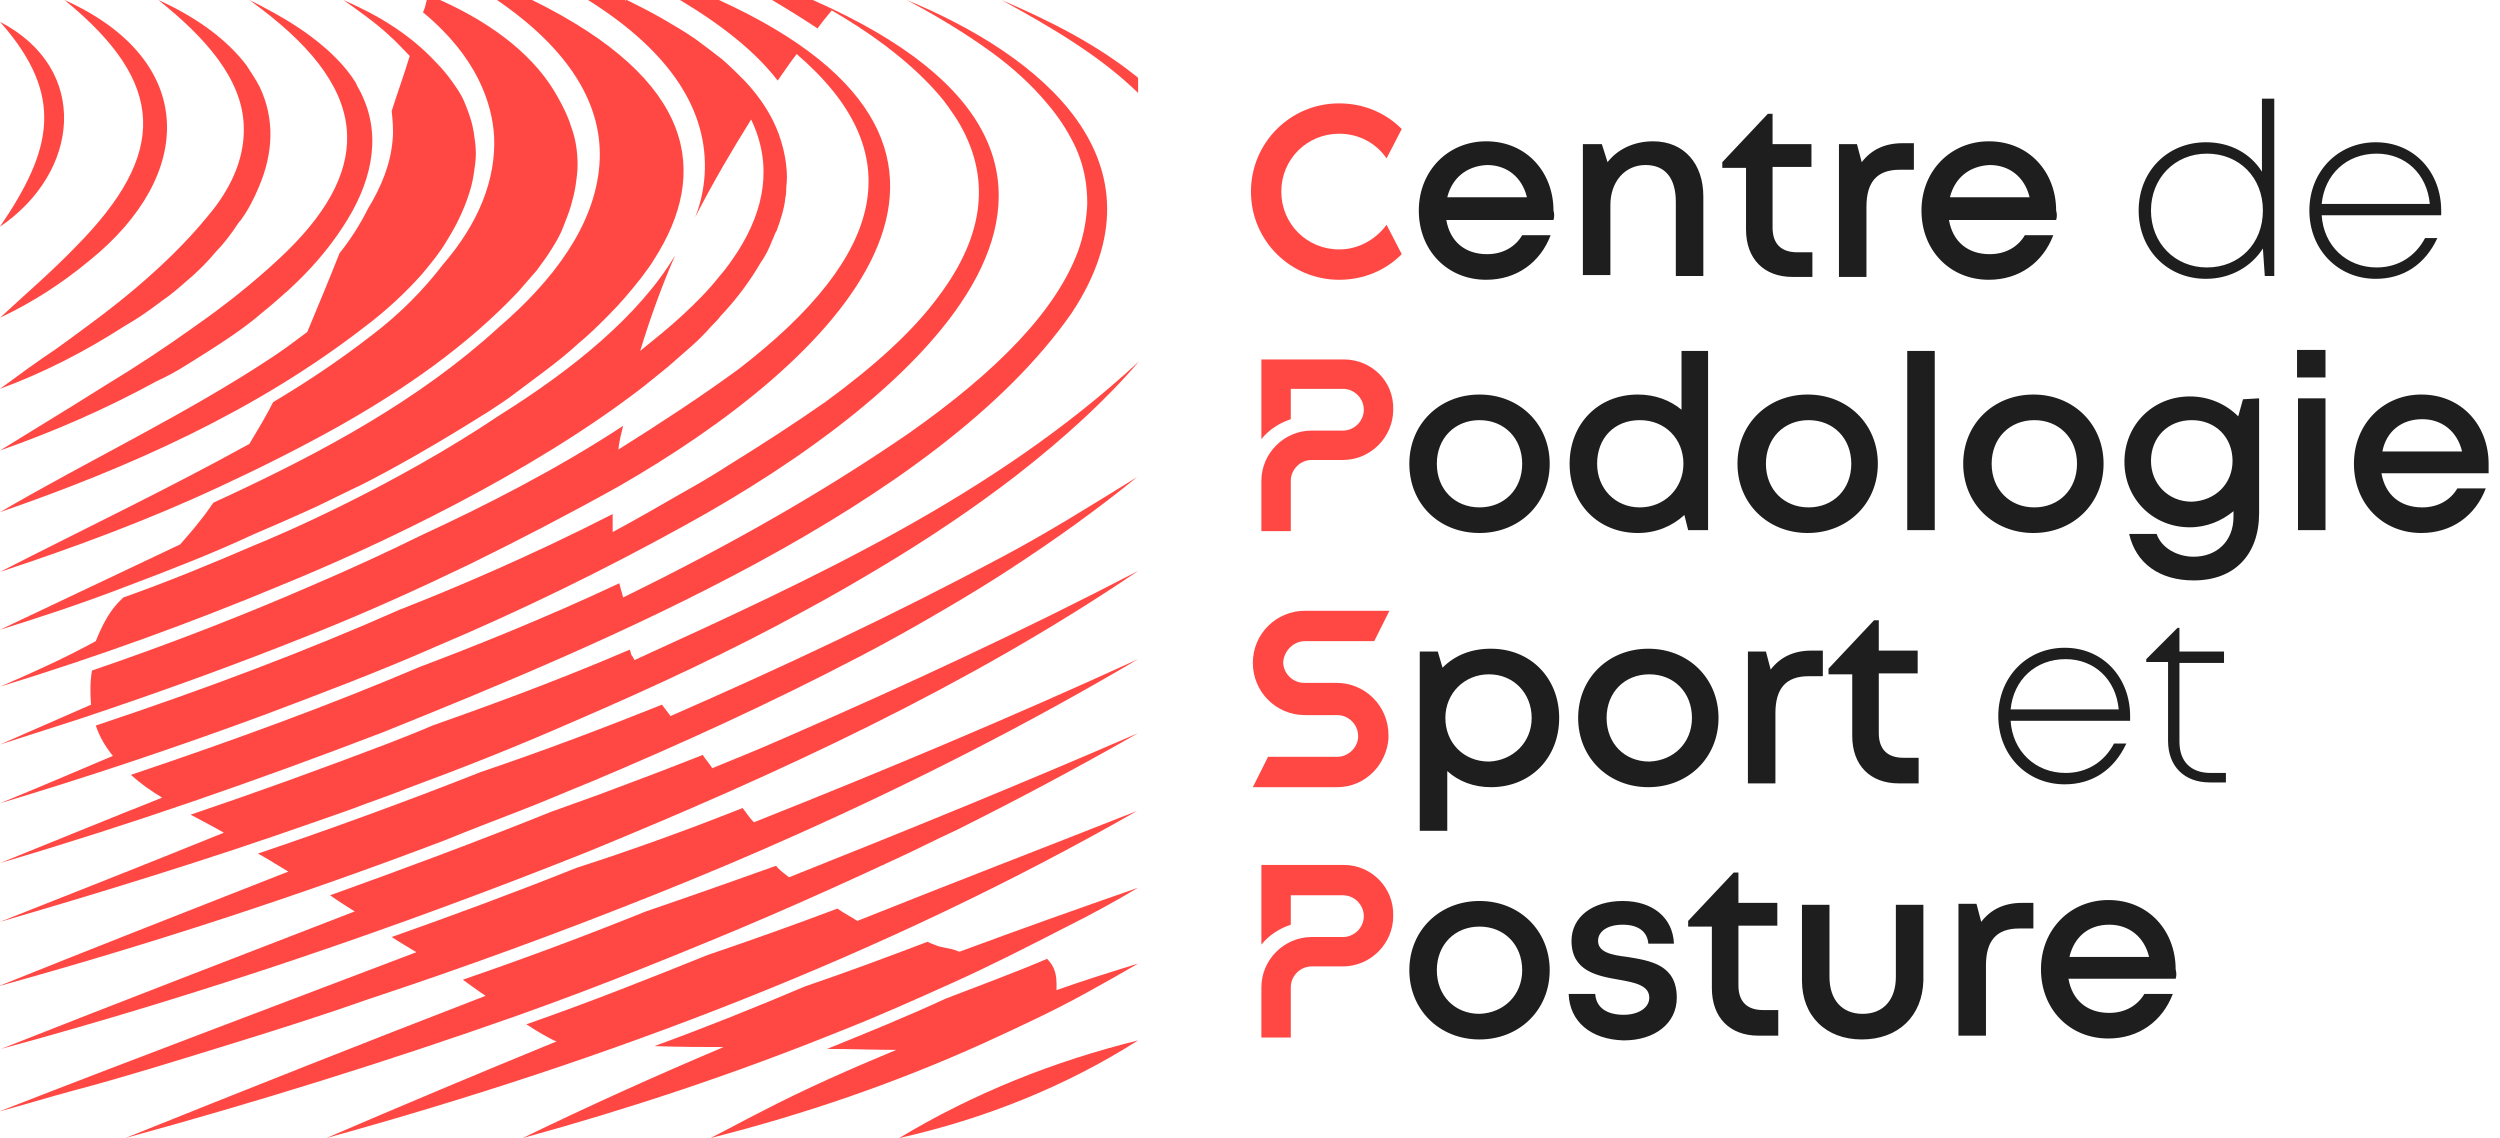 <svg xmlns="http://www.w3.org/2000/svg" xml:space="preserve" id="Calque_1" x="0" y="0" version="1.1" viewBox="0 0 263.6 120"><style>.st0{fill:#ff4844}.st1{fill:#1f1e1e}</style><path d="M88.3 95.8c-4.5 1.7-9 3.3-13.7 4.9-6.2 2.5-12.5 5-19.1 7.3 1.2.8 2.3 1.4 2.9 1.7.1 0 .2.1.3.1-8.3 3.4-16.4 6.8-24.3 10.2 29.7-8.2 58.7-19.2 85.5-34.5-9.6 3.8-19.5 7.6-29.5 11.6-.6-.4-1.4-.8-2.1-1.3zM9.6 74.3 0 78.5l8.4-2.7c8.4-2.8 16.7-5.8 24.9-9.1 5.5-2.2 10.8-4.6 16.2-7.2 5.3-2.6 10.5-5.3 15.7-8.2C87.9 38.3 110.9 16 75.8 0h-4.1c4.5 2.7 8 5.5 10.3 8.5.7-1 1.3-1.9 2-2.8 12 10.3 9.6 21.1-6.1 33.2-4.1 3-8.4 5.8-12.7 8.5.1-.9.3-1.7.5-2.5-7 4.6-14.7 8.5-21.2 11.5-6.9 3.4-12.5 5.7-14.1 6.4-6.6 2.8-13.4 5.4-20.7 7.9-.2 1.1-.2 2.4-.1 3.6zm101.8 29.4c0-1.4-.5-2.1-1-2.6-3.5 1.5-7.1 2.8-10.7 4.2-4.1 1.9-8.3 3.6-12.5 5.3 2.6 0 5.2.1 7.3.1-4.8 2-9.6 4.1-14.2 6.5-1.8.9-3.6 1.9-5.4 2.8 9.9-2.5 19.5-5.8 28.8-10 3.7-1.7 7.4-3.4 11-5.4 1.8-1 3.6-2 5.3-3-2.9.9-5.8 1.8-8.6 2.8v-.7zM82 91.5c-.1-.1-.1-.2-.2-.2-4.5 1.6-9 3.2-13.7 4.8-6.2 2.5-12.6 4.9-19.3 7.2.7.5 1.5 1.1 2.4 1.7-12.7 4.9-25.3 9.9-38 15 13.9-3.8 27.7-8.1 41.3-12.9 4.5-1.6 9-3.3 13.5-5.1 4.5-1.8 8.9-3.6 13.3-5.5s8.8-3.9 13.1-5.9c2.2-1 4.3-2.1 6.5-3.1 6.4-3.2 12.8-6.6 19.1-10.2-12.2 5.3-24.5 10.3-36.8 15.2-.4-.3-.8-.6-1.2-1zm19 8.8c-.9-.4-1.6-.3-2.5-.7-.3-.1-.5-.2-.7-.3-4.2 1.6-8.5 3.2-12.9 4.7-5.2 2.2-10.4 4.3-15.9 6.3 2.7.1 5.4.1 7.3.1-7.1 3-14.2 6.2-21.2 9.6 11.3-3.1 22.4-6.8 33.3-11.2 4.1-1.6 8.1-3.4 12.1-5.2 4-1.8 7.9-3.8 11.8-5.8 2.6-1.3 5.2-2.7 7.7-4.2-6.3 2.2-12.5 4.4-18.7 6.7-.1.1-.2 0-.3 0zM19.8 38.4c1.6-1 3.2-2 4.8-3.1 1-.7 2.1-1.5 3-2.3 1-.8 1.9-1.6 2.8-2.4 2.3-2.1 4.2-4.3 5.7-6.6 3-4.5 4.2-9.4 2.1-13.9-.2-.5-.5-.9-.7-1.4-.5-.8-1.2-1.7-2-2.5-.4-.4-.9-.9-1.4-1.3-1.5-1.3-3.3-2.5-5.5-3.7-.7-.4-1.5-.8-2.3-1.2l1.2.9c5.8 4.4 9 8.8 9.1 13.4.1 4.1-2.2 8.4-7.3 13.1-2.7 2.5-5.6 4.8-8.6 6.9-3.2 2.3-6.4 4.4-9.7 6.4-1.1.7-2.1 1.3-3.2 2L0 47.5c5.7-2 11.2-4.4 16.5-7.3 1.1-.5 2.2-1.1 3.3-1.8z" class="st0"/><path d="M28.8 37.6C19.6 43.7 9.4 48.5 0 54c13.6-4.7 26.9-10.6 38.4-19.5 2.4-1.8 4.4-3.7 6.1-5.6 1-1.2 1.9-2.3 2.6-3.5 1.2-1.9 2.1-3.9 2.6-5.8.2-.8.3-1.5.4-2.3.1-.8.1-1.5 0-2.3-.1-.8-.2-1.5-.4-2.2-.2-.7-.5-1.5-.8-2.2-.3-.7-.8-1.4-1.3-2.1s-1.1-1.4-1.7-2c-1.4-1.5-3-2.8-4.9-4-1.4-.9-3-1.7-4.8-2.5 1.7 1.2 3.4 2.4 4.8 3.7.8.7 1.5 1.5 2.2 2.2-.6 2-1.3 3.9-1.9 5.8.1 1 .2 2 .1 3-.2 2.6-1.2 5-2.6 7.3-.8 1.6-1.8 3.2-3 4.7-1.3 3.3-2.5 6.1-3.4 8.3-1.2.9-2.4 1.8-3.6 2.6z" class="st0"/><path d="M35.8 44.9c6.9-3.9 13.4-8.4 18.8-14.1.7-.8 1.4-1.6 2-2.3.6-.8 1.1-1.5 1.6-2.3s.9-1.5 1.2-2.3c.3-.8.6-1.5.8-2.2.2-.7.4-1.5.5-2.2.1-.7.2-1.4.2-2.1 0-1.4-.2-2.8-.7-4.1-.3-1-.8-2-1.3-2.9C56.6 6.1 52.2 2.6 46.4 0H45c-.1.4-.2.9-.4 1.3 5.7 4.7 7.3 9.6 7.5 13.1.2 4.5-1.6 9.1-5.4 13.5-2 2.6-4.5 5.2-7.7 7.6-3.1 2.4-6.5 4.7-10.2 6.9-.7 1.4-1.6 2.9-2.5 4.4-8.5 4.7-17.5 9-26.3 13.5 7.9-2.6 15.7-5.5 23.2-9 4.3-2 8.5-4.1 12.6-6.4z" class="st0"/><path d="M26.6 56.4c2.1-.9 4.4-1.9 6.8-3 1.2-.6 2.5-1.2 3.7-1.8 1.3-.6 2.6-1.3 3.9-2 3.5-1.9 7-4 10.5-6.2.9-.6 1.7-1.1 2.5-1.7l1.2-.9 2.4-1.8c1.2-.9 2.3-1.8 3.4-2.8 1.1-.9 2.1-1.9 3.1-2.9 1.3-1.3 2.4-2.6 3.5-4 .5-.7 1-1.3 1.4-2C74.8 18.2 73.4 8.5 56.1 0h-3.7C60 5.2 63.7 11.1 63.2 17.4c-.5 6.4-4.9 12.2-10.6 17.1-8.4 7.7-18.7 13.2-28.8 17.9-.4.2-.9.4-1.3.6-.5.7-.9 1.3-1.4 1.9-.7.9-1.4 1.7-2.1 2.5-6.3 3-12.7 6-19 9 4.5-1.4 9-2.9 13.4-4.6 4.5-1.7 8.9-3.4 13.2-5.4z" class="st0"/><path d="M67.8 40.8c.9-.7 1.7-1.4 2.6-2.1l2.4-2.1c.8-.7 1.5-1.4 2.2-2.2.4-.4.7-.7 1-1.1 1.7-1.8 3.1-3.7 4.2-5.6.5-.7.9-1.5 1.2-2.3.2-.4.3-.8.5-1.1.4-1.1.8-2.3.9-3.4.1-.4.1-.8.1-1.1.1-.8.1-1.5 0-2.3-.1-1.1-.4-2.3-.8-3.4-.7-1.9-1.9-3.8-3.6-5.6-.7-.7-1.5-1.5-2.3-2.2-.9-.7-1.8-1.4-2.9-2.2-1-.7-2.2-1.4-3.4-2.1-1.2-.7-2.6-1.4-4-2.1.1.1.1.1.1.2l-.1-.1H62c8.6 5.4 12.7 11.6 12.3 18.4-.1 1.5-.4 3-1 4.5 1.9-3.7 3.9-7.1 5.9-10.3 2.3 4.8 1.4 9.5-1.4 13.9-.6.9-1.2 1.8-2 2.7-1.1 1.4-2.4 2.7-3.8 4-1.4 1.3-2.9 2.5-4.5 3.8 1.1-3.6 2.3-6.9 3.7-10.1-3.8 6.4-10.9 12.1-18.4 16.8-11.3 7.6-23.5 12.8-26 13.8-4.4 1.9-9 3.8-13.8 5.5l-.6.6c-1 1.1-1.7 2.5-2.3 4C7 69.3 3.5 70.9 0 72.4c10.1-3.1 20.1-6.7 29.9-10.8 9.8-4 26-11.6 37.9-20.8z" class="st0"/><path d="M0 84.7c9.3-2.8 18.6-5.9 27.8-9.3 6.1-2.3 12.2-4.6 18.1-7.2 9-3.8 17.8-8.1 26.3-12.8 24.6-13.5 53-38 13.5-55.4h-4.3c1.7 1 3.3 2 4.8 3 .5-.7 1-1.3 1.5-1.9C92.7 4 96.4 7 99 10c.7.8 1.3 1.7 1.9 2.6 3.7 6 2.9 12.2-1.9 18.6-2.7 3.7-6.8 7.4-12 11.2-3.3 2.3-6.7 4.5-10.1 6.6-1.7 1.1-3.4 2.1-5.2 3.1-2.4 1.4-4.7 2.7-7.1 4v-1.9C56.2 58.5 48 62 42.1 64.3c-9.7 4.3-20.3 8.3-32 12.2.4 1.2 1 2.2 1.8 3.2-4 1.7-8 3.4-11.9 5z" class="st0"/><path d="M113 33c10.6-16-3.3-27.2-17.4-33 3.4 1.8 6.3 3.6 8.8 5.4s4.5 3.7 6 5.5c1.2 1.4 2.1 2.8 2.8 4.2s1.1 2.8 1.3 4.2c.1.9.2 1.9.1 2.8-.1 1.4-.4 2.9-.9 4.3-2.3 6.3-8.5 12.7-17.9 19.3-9.6 6.6-19.7 12.2-30.1 17.3 0-.1-.1-.3-.1-.4-.1-.3-.2-.7-.3-1.1-8.1 3.8-15.7 6.8-21 8.8-9.4 4-19.5 7.7-30.5 11.4 1 .9 2.1 1.7 3.3 2.4C11.3 86.4 5.7 88.7 0 91c13.6-4 27.1-8.7 40.4-13.8C63.2 68 98.8 53.4 113 33zm-18.2 87c8.9-2 17.5-5.4 25.2-10.3-8.9 2.2-17.4 5.6-25.2 10.3zM17.1 31.7c.9-.6 1.7-1.3 2.5-2 1.2-1 2.3-2.1 3.2-3.2.7-.7 1.3-1.5 1.8-2.2.3-.4.5-.8.8-1.1.8-1.1 1.4-2.3 1.9-3.5 1.5-3.5 1.7-7.1.1-10.5-.4-.8-.9-1.5-1.4-2.3C24.1 4.4 21.1 2 16.7 0c5 4 8.8 8.3 9 13.2.1 2.5-.6 5.1-2.5 7.9-.4.6-.8 1.1-1.3 1.7-2.2 2.7-4.8 5.2-7.5 7.5s-5.6 4.4-8.5 6.5c-2.1 1.4-4 2.8-5.9 4.2 4.6-1.7 8.9-3.9 13.1-6.6 1.4-.8 2.7-1.7 4-2.7z" class="st0"/><path d="M6.8 0C17.6 8.8 17.7 16.2 8 26c-2.5 2.6-5.3 5-8 7.5 3.4-1.6 6.5-3.6 9.4-6C20.7 18.4 20.8 6.3 6.8 0z" class="st0"/><path d="M0 2.3c6.9 7.8 5.5 13.5 0 21.6C8.4 18.2 9.6 7.3 0 2.3zm23.3 108.1c5.2-1.6 10.3-3.2 15.4-5C49 102 59.1 98.3 69.1 94.3c5-2 10-4.1 14.9-6.3 12.3-5.5 24.3-11.6 36-18.5-13.3 6.1-26.9 11.8-40.5 17.2l-.1-.1c-.4-.4-.7-.9-1.1-1.4-5.8 2.3-11.6 4.4-17.5 6.3-6.5 2.6-13 5-19.5 7.3.9.6 1.8 1.1 2.6 1.6-14.7 5.6-29.4 11.1-44 16.8 2.6-.7 5.2-1.5 7.8-2.2 5.3-1.4 10.4-3 15.6-4.6zM120 60.2c-12.1 6.3-24.4 12-36.8 17.4-2.7 1.2-5.4 2.3-8.1 3.4-.3-.5-.7-.9-1-1.4-3.8 1.5-7.5 2.9-11 4.2-1.7.6-3.3 1.2-5 1.8-7.7 3.1-15.5 6-23.3 8.8 1 .7 1.8 1.2 2.6 1.7-12.4 4.8-24.9 9.6-37.3 14.5 21-5.7 41.6-12.7 61.9-20.8 20-8.2 40-17.4 58-29.6zM54.8 85.5c2.6-1 5.1-2.1 7.6-3.1 9.5-4 18.9-8.3 28.1-13.1 3.1-1.6 6.1-3.3 9-5 2.4-1.4 4.7-2.8 7-4.3 4.6-3 9.1-6.2 13.4-9.7-4.7 2.9-9.3 5.8-14.2 8.4-11.4 6.1-23.1 11.6-35 16.8l-.9-1.2c-6 2.4-12.3 4.8-19.1 7.1-8.1 3.2-16.1 6.1-23.5 8.6.5.3 1.1.6 1.7 1l1.5.9c-10.2 4-20.4 8-30.6 12.1 15.9-4.4 31.6-9.5 47.1-15.4 2.7-1.1 5.3-2.1 7.9-3.1z" class="st0"/><path d="M0 97.2c9.6-2.8 21.2-6.3 33.4-10.6 1.7-.6 3.5-1.2 5.3-1.9 1.4-.5 2.8-1 4.3-1.6 5.7-2.1 11.5-4.4 17.2-6.9 8.6-3.7 17-7.6 24.8-11.9 2.6-1.4 5.2-2.9 7.7-4.4 5.2-3.1 10.1-6.4 14.5-9.8 5-3.9 9.4-7.9 12.9-12C104.8 52.3 85.7 61 66.9 69.6c-.1-.2-.2-.4-.3-.5-.1-.2-.1-.4-.2-.6-8.4 3.6-16 6.3-20.8 8-1.6.7-3.2 1.3-4.7 1.9-7.1 2.7-14 5.2-20.8 7.5 1.1.6 2.3 1.2 3.5 1.9-8.4 3.4-16.5 6.6-23.6 9.4zM120 9.8V8.2c-4.3-3.5-9.3-6-14.4-8.2 5.1 2.8 10.3 5.8 14.4 9.8z" class="st0"/><path d="M148.6 48.9c0-4.2 3.2-7.3 7.4-7.3s7.4 3.1 7.4 7.3c0 4.2-3.2 7.3-7.4 7.3-4.3 0-7.4-3.1-7.4-7.3zm11.9 0c0-2.7-1.9-4.6-4.5-4.6s-4.5 1.9-4.5 4.6c0 2.7 1.9 4.6 4.5 4.6s4.5-1.9 4.5-4.6zM180.1 37v18.9H178l-.4-1.6c-1.3 1.2-3 1.9-4.9 1.9-4.2 0-7.2-3.1-7.2-7.3 0-4.2 3-7.3 7.2-7.3 1.8 0 3.4.6 4.6 1.6V37h2.8zm-2.6 11.9c0-2.6-1.9-4.6-4.6-4.6s-4.5 1.9-4.5 4.6c0 2.6 1.9 4.6 4.5 4.6s4.6-2 4.6-4.6zm5.7 0c0-4.2 3.2-7.3 7.4-7.3s7.4 3.1 7.4 7.3c0 4.2-3.2 7.3-7.4 7.3s-7.4-3.1-7.4-7.3zm12 0c0-2.7-1.9-4.6-4.5-4.6s-4.5 1.9-4.5 4.6c0 2.7 1.9 4.6 4.5 4.6s4.5-1.9 4.5-4.6zm5.9-11.9h2.9v18.9h-2.9V37zm5.9 11.9c0-4.2 3.2-7.3 7.4-7.3s7.4 3.1 7.4 7.3c0 4.2-3.2 7.3-7.4 7.3s-7.4-3.1-7.4-7.3zm12 0c0-2.7-1.9-4.6-4.5-4.6s-4.5 1.9-4.5 4.6c0 2.7 1.9 4.6 4.5 4.6s4.5-1.9 4.5-4.6zm19.2-6.9v12.1c0 4.4-2.6 7.1-6.9 7.1-3.6 0-6.1-1.8-6.8-4.9h2.9c.5 1.5 2.2 2.4 3.9 2.4 2.4 0 4.2-1.6 4.2-4.2v-.6c-1.2 1-2.8 1.7-4.6 1.7-3.9 0-6.9-3-6.9-6.9 0-3.9 3-6.9 6.9-6.9 2 0 3.8.8 5.1 2.1l.5-1.8 1.7-.1zm-2.8 6.6c0-2.5-1.8-4.3-4.3-4.3s-4.3 1.8-4.3 4.3c0 2.4 1.8 4.3 4.3 4.3 2.5-.1 4.3-1.9 4.3-4.3zm6.8-11.7h3v2.9h-3v-2.9zm.1 5.1h2.9v13.9h-2.9V42zm20.1 7.9h-11.3c.4 2.3 2 3.6 4.3 3.6 1.7 0 3-.8 3.7-2h3c-1.1 2.9-3.6 4.7-6.8 4.7-4.1 0-7.1-3.1-7.1-7.3 0-4.2 3.1-7.3 7.1-7.3 4.3 0 7.1 3.3 7.1 7.3v1zm-11.2-2.3h8.4c-.5-2.1-2.1-3.4-4.2-3.4-2.2 0-3.8 1.3-4.2 3.4z" class="st1"/><path d="M141.7 37.9H133v8.4c.8-1 1.9-1.7 3.1-2.1V41h5.5c1.2 0 2.2 1 2.2 2.2 0 1.2-1 2.2-2.2 2.2h-3.3c-2.9 0-5.3 2.4-5.3 5.3V56h3.1v-5.3c0-1.2 1-2.2 2.2-2.2h3.3c2.9 0 5.3-2.4 5.3-5.3.1-3-2.3-5.3-5.2-5.3z" class="st0"/><path d="M239.8 10.3v18.8h-1l-.2-2.9c-1.2 1.9-3.4 3.2-6 3.2-4.1 0-7.1-3.1-7.1-7.2s3-7.2 7.1-7.2c2.6 0 4.7 1.2 5.9 3.1v-7.7h1.3zm-1.2 11.9c0-3.5-2.5-6-5.9-6-3.4 0-5.9 2.6-5.9 6s2.5 6 5.9 6c3.4 0 5.9-2.5 5.9-6zm18.8.5h-12.6c.2 3.2 2.6 5.5 5.8 5.5 2.3 0 4.1-1.2 5.1-3.1h1.3c-1.3 2.8-3.6 4.3-6.5 4.3-4 0-7-3.1-7-7.2s3-7.2 7-7.2c4.1 0 6.9 3.2 6.9 7.2v.5zm-12.6-1.2h11.4c-.3-3.2-2.6-5.3-5.6-5.3-3.2 0-5.5 2.2-5.8 5.3zm-81 1.7h-11.3c.4 2.3 2 3.6 4.3 3.6 1.7 0 3-.8 3.7-2h3c-1.1 2.9-3.6 4.7-6.8 4.7-4.1 0-7.1-3.1-7.1-7.3 0-4.2 3.1-7.3 7.1-7.3 4.3 0 7.1 3.3 7.1 7.3.1.3.1.7 0 1zm-11.2-2.4h8.4c-.5-2.1-2.1-3.4-4.2-3.4-2.2.1-3.7 1.4-4.2 3.4zm21.7-5.9c3.3 0 5.3 2.4 5.3 5.8v8.4h-2.9v-7.8c0-2.5-1.1-3.9-3.2-3.9-2.2 0-3.7 1.8-3.7 4.2V29h-2.9V15.2h2l.6 1.9c1-1.3 2.7-2.2 4.8-2.2zm16.8 11.7v2.6H189c-3 0-4.9-1.9-4.9-5v-6.5h-2.5v-.6l4.8-5.1h.5v3.2h4.1v2.4h-4.1V24c0 1.7.9 2.6 2.6 2.6h1.6zm10.7-11.4v2.7h-1.5c-2.4 0-3.5 1.3-3.5 3.9v7.4h-2.9v-14h1.9l.5 1.9c1-1.3 2.4-2 4.3-2h1.2zm15 8h-11.3c.4 2.3 2 3.6 4.3 3.6 1.7 0 3-.8 3.7-2h3c-1.1 2.9-3.6 4.7-6.8 4.7-4.1 0-7.1-3.1-7.1-7.3 0-4.2 3.1-7.3 7.1-7.3 4.3 0 7.1 3.3 7.1 7.3.1.3.1.7 0 1zm-11.2-2.4h8.4c-.5-2.1-2.1-3.4-4.2-3.4-2.2.1-3.7 1.4-4.2 3.4z" class="st1"/><path d="M141.2 26.3c-3.4 0-6.1-2.7-6.1-6.1s2.7-6.1 6.1-6.1c2.1 0 3.9 1 5 2.6l1.6-3.1c-1.7-1.7-4-2.7-6.6-2.7-5.2 0-9.3 4.2-9.3 9.3 0 5.2 4.2 9.3 9.3 9.3 2.6 0 4.9-1 6.6-2.7l-1.6-3.1c-1.1 1.5-2.9 2.6-5 2.6z" class="st0"/><path d="M157.2 68.4c4.2 0 7.2 3.1 7.2 7.3 0 4.2-3 7.3-7.2 7.3-1.8 0-3.4-.6-4.6-1.7v6.3h-2.9V68.7h1.9l.5 1.7c1.3-1.3 3-2 5.1-2zm4.3 7.3c0-2.6-1.9-4.6-4.5-4.6s-4.6 2-4.6 4.6c0 2.6 1.9 4.6 4.6 4.6 2.5-.1 4.5-2 4.5-4.6zm4.9 0c0-4.2 3.2-7.3 7.4-7.3s7.4 3.1 7.4 7.3c0 4.2-3.2 7.3-7.4 7.3s-7.4-3.1-7.4-7.3zm12 0c0-2.7-1.9-4.6-4.5-4.6s-4.5 1.9-4.5 4.6c0 2.7 1.9 4.6 4.5 4.6 2.6-.1 4.5-2 4.5-4.6zm13.8-7.1v2.7h-1.5c-2.4 0-3.5 1.3-3.5 3.9v7.4h-2.9V68.7h1.9l.5 1.9c1-1.3 2.4-2 4.3-2h1.2zM202.3 80v2.6h-2.1c-3 0-4.9-1.9-4.9-5v-6.5h-2.5v-.6l4.8-5.1h.5v3.2h4.1V71h-4.1v6.3c0 1.7.9 2.6 2.6 2.6h1.6z" class="st1"/><path d="M137.6 67.6h7.3l1.6-3.2h-8.9c-3 0-5.5 2.4-5.5 5.5 0 3 2.4 5.5 5.5 5.5h3.4c1.2 0 2.2 1 2.2 2.2v.2c-.1 1.1-1.1 2-2.2 2h-7.3l-1.6 3.2h8.9c1.5 0 2.8-.6 3.8-1.6.9-.9 1.5-2.2 1.6-3.5v-.4c0-3-2.4-5.5-5.5-5.5h-3.4c-1.2 0-2.2-1-2.2-2.2.1-1.2 1.1-2.2 2.3-2.2z" class="st0"/><path d="M148.6 102.3c0-4.2 3.2-7.3 7.4-7.3s7.4 3.1 7.4 7.3c0 4.2-3.2 7.3-7.4 7.3-4.3 0-7.4-3.2-7.4-7.3zm11.9 0c0-2.7-1.9-4.6-4.5-4.6s-4.5 1.9-4.5 4.6c0 2.7 1.9 4.6 4.5 4.6 2.6-.1 4.5-2 4.5-4.6zm4.9 2.5h2.8c.1 1.5 1.3 2.2 3 2.2 1.5 0 2.7-.7 2.7-1.8 0-1.3-1.5-1.6-3.2-1.9-2.3-.4-5-.9-5-4.1 0-2.5 2.2-4.2 5.4-4.2s5.3 1.8 5.4 4.5h-2.7c-.1-1.3-1.1-2-2.7-2s-2.6.7-2.6 1.7c0 1.2 1.4 1.5 3.1 1.7 2.4.4 5.2.8 5.2 4.3 0 2.7-2.3 4.5-5.6 4.5-3.5-.1-5.7-2-5.8-4.9zm22.1 1.8v2.6h-2.1c-3 0-4.9-1.9-4.9-5v-6.5H178v-.6l4.8-5.1h.5v3.2h4.1v2.4h-4.1v6.3c0 1.7.9 2.6 2.6 2.6h1.6zm8.8 3c-3.8 0-6.3-2.5-6.3-6.2v-8h2.9v7.6c0 2.4 1.3 3.9 3.5 3.9s3.5-1.5 3.5-3.9v-7.6h2.9v8c-.1 3.7-2.6 6.2-6.5 6.2zm18.1-14.4v2.7h-1.5c-2.4 0-3.5 1.3-3.5 3.9v7.4h-2.9V95.3h1.9l.5 1.9c1-1.3 2.4-2 4.3-2h1.2zm15 8h-11.3c.4 2.3 2 3.6 4.3 3.6 1.7 0 3-.8 3.7-2h3c-1.1 2.9-3.6 4.7-6.8 4.7-4.1 0-7.1-3.1-7.1-7.3 0-4.2 3.1-7.3 7.1-7.3 4.3 0 7.1 3.3 7.1 7.3.1.4.1.7 0 1zm-11.2-2.3h8.4c-.5-2.1-2.1-3.4-4.2-3.4-2.2 0-3.7 1.3-4.2 3.4z" class="st1"/><path d="M141.7 91.2H133v8.4c.8-1 1.9-1.7 3.1-2.1v-3.1h5.5c1.2 0 2.2 1 2.2 2.2 0 1.2-1 2.2-2.2 2.2h-3.3c-2.9 0-5.3 2.4-5.3 5.3v5.3h3.1v-5.3c0-1.2 1-2.2 2.2-2.2h3.3c2.9 0 5.3-2.4 5.3-5.3.1-3-2.3-5.4-5.2-5.4z" class="st0"/><path d="M224.6 76H212c.2 3.2 2.6 5.5 5.8 5.5 2.3 0 4.1-1.2 5.1-3.1h1.3c-1.3 2.8-3.6 4.3-6.5 4.3-4 0-7-3.1-7-7.2s3-7.2 7-7.2c4.1 0 6.9 3.2 6.9 7.2v.5zM212 74.8h11.4c-.3-3.2-2.6-5.3-5.6-5.3-3.2 0-5.5 2.2-5.8 5.3zm22.7 6.5v1.2H233c-2.7 0-4.4-1.7-4.4-4.4v-8.3h-2.3v-.3l3.3-3.3h.2v2.5h4.7v1.2h-4.7v8.3c0 2.1 1.2 3.3 3.3 3.3h1.6z" class="st1"/></svg>